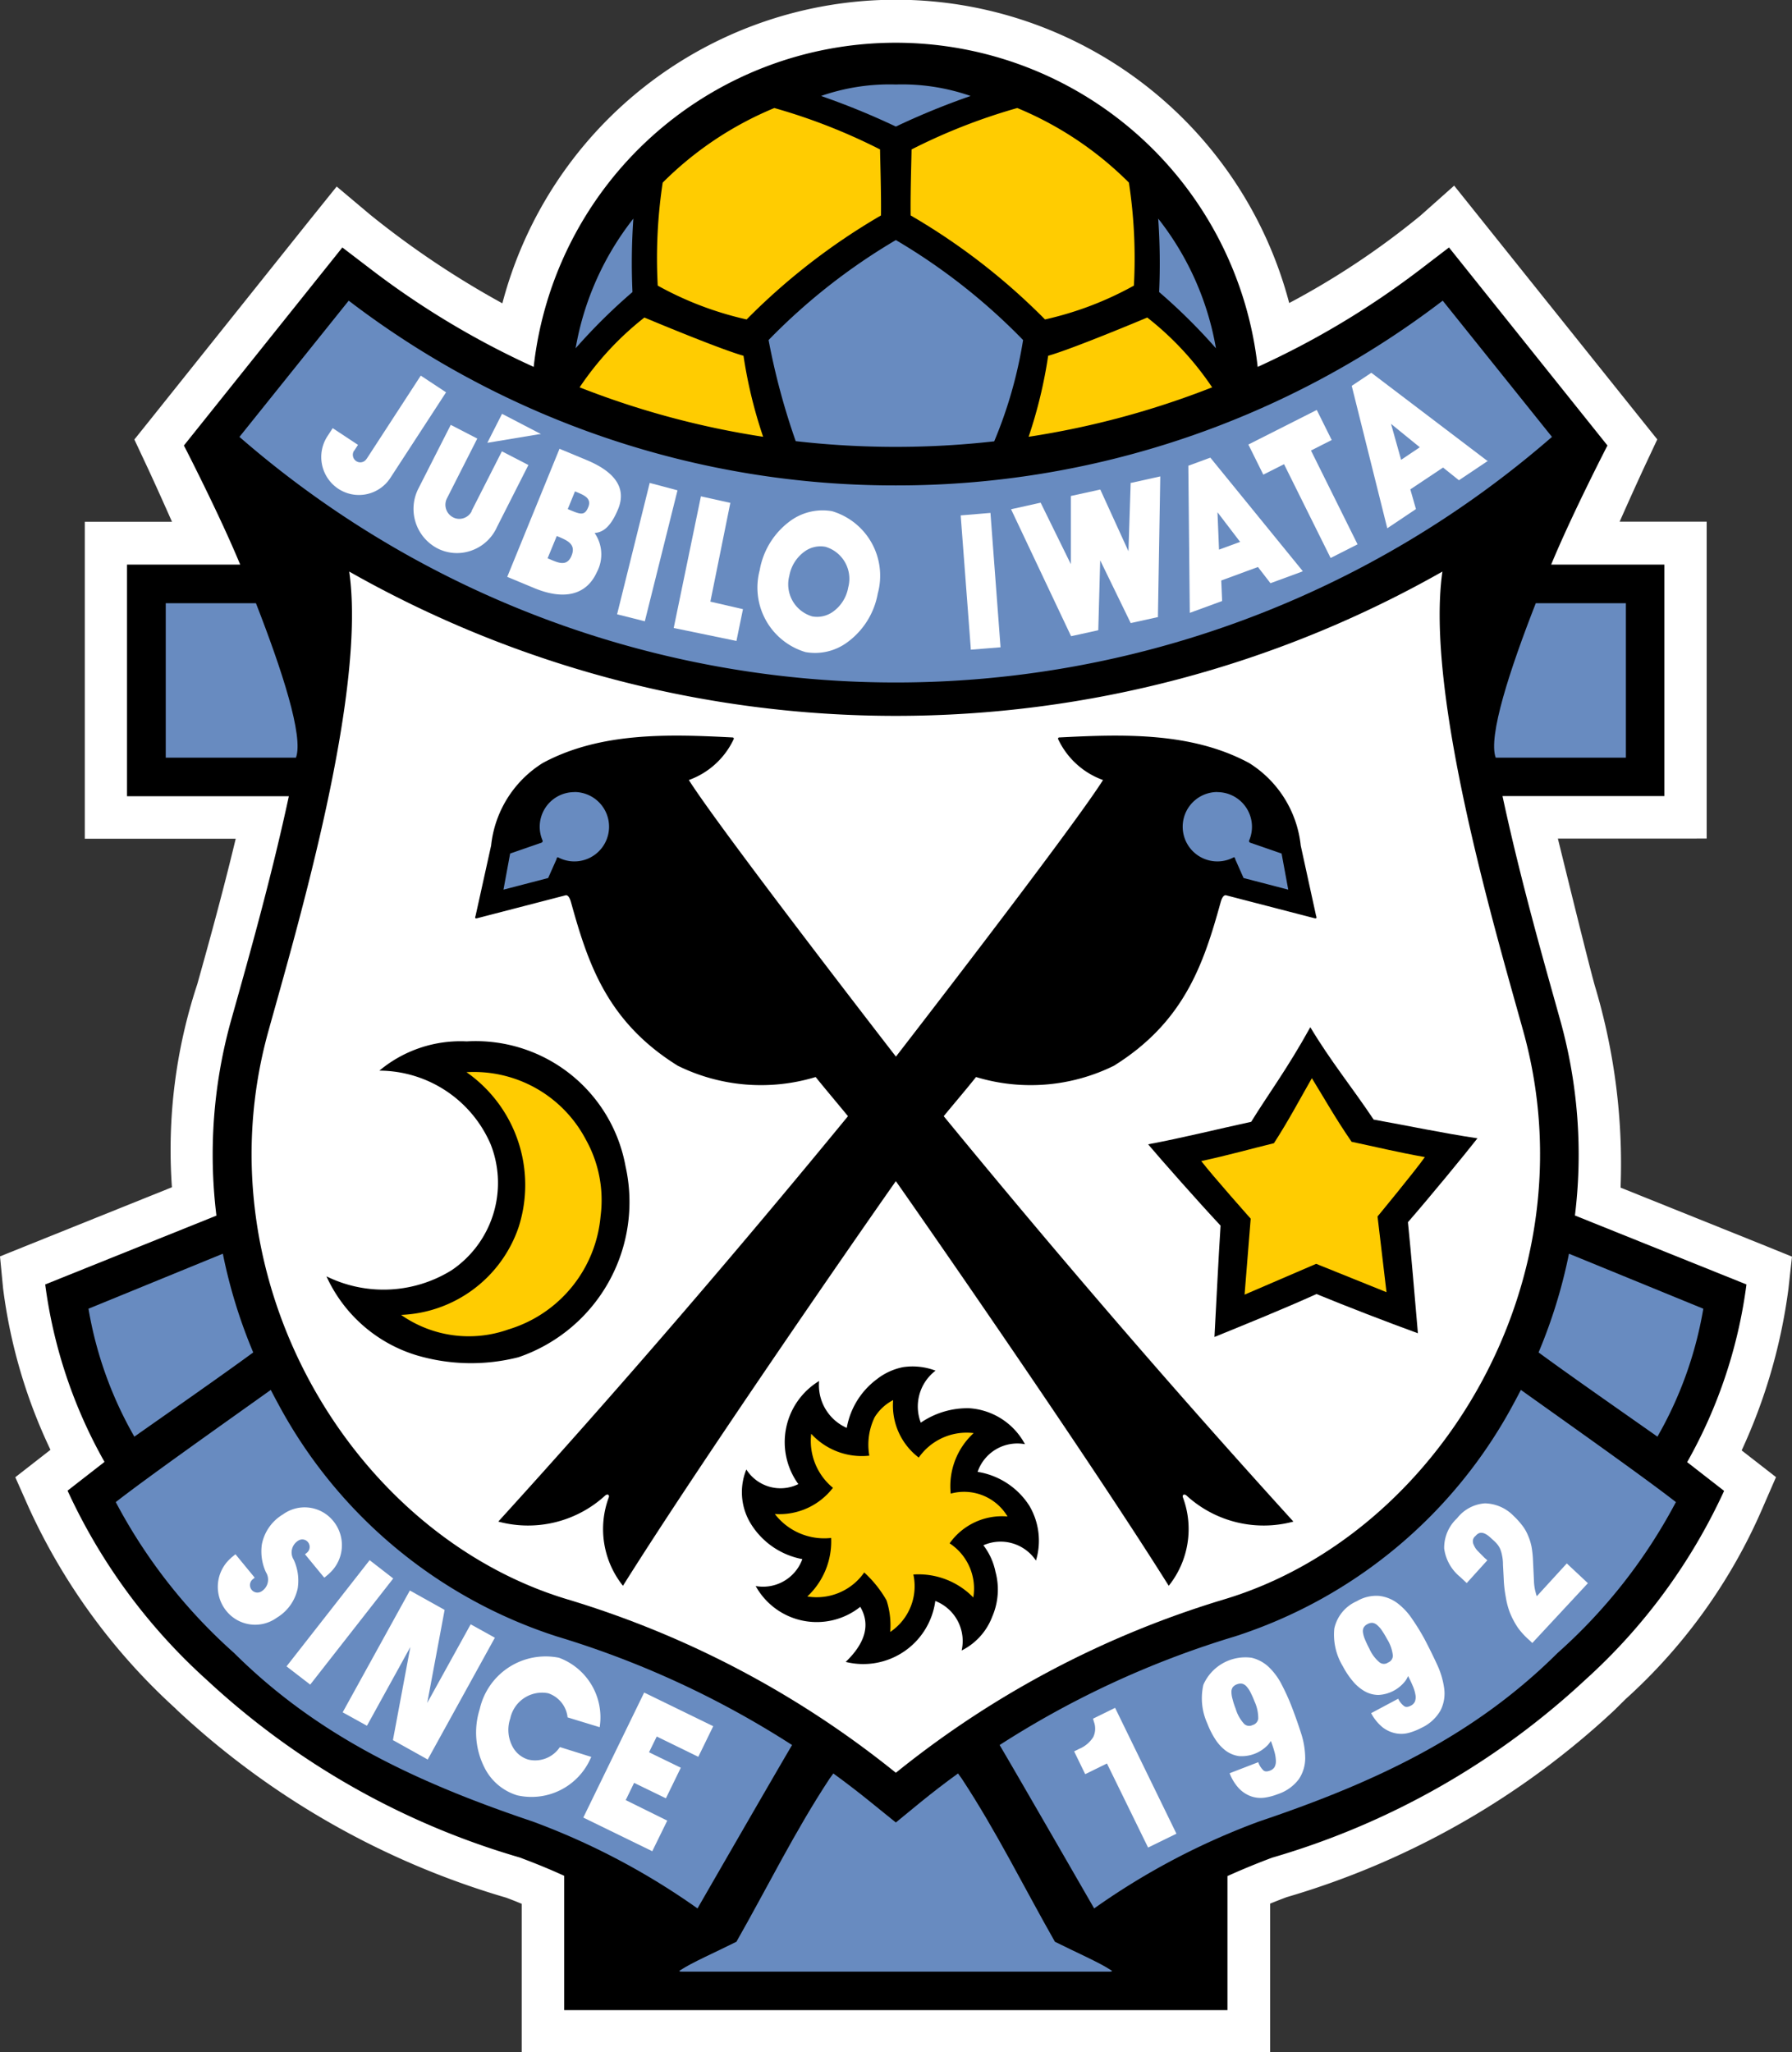<svg xmlns="http://www.w3.org/2000/svg" width="58.59" height="67.08" viewBox="0 0 58.59 67.08">
  <rect x="0" y="0" width="58.59" height="67.08" fill="#333333" stroke="none"/>
  <g id="ジュビロ磐田" transform="translate(29.295 33.54)">
    <g id="グループ_11523" data-name="グループ 11523" transform="translate(-29.295 -33.54)">
      <g id="グループ_11501" data-name="グループ 11501">
        <g id="グループ_11500" data-name="グループ 11500">
          <path id="パス_48081" data-name="パス 48081" d="M58.59,41.076l-.985-.4-4.62-1.856a20.224,20.224,0,0,0-.845-6.61c-.219-.792-.8-3.155-1.205-4.8H55.8V17.052H52.955c.491-1.112.854-1.887.86-1.9l.37-.789-.544-.679L48.463,7.216l-.919-1.148-1.1.978a25.726,25.726,0,0,1-4.293,2.859,13.3,13.3,0,0,0-25.726.01,29.286,29.286,0,0,1-4.317-2.893l-1.1-.925-.9,1.119L4.937,13.687l-.544.679.37.789c.006.011.369.787.86,1.9H2.773V27.415H7.707c-.446,1.857-.931,3.593-1.256,4.753a17.237,17.237,0,0,0-.83,6.64L.966,40.679,0,41.068l.1,1.037A17.281,17.281,0,0,0,1.65,47.39l-.289.225L.5,48.286l.444,1a20.221,20.221,0,0,0,4.771,6.538l.075.074a26.749,26.749,0,0,0,10.761,6.132c.167.062.336.129.506.2V67.08h24.47V62.224c.176-.072.353-.141.536-.21A26.661,26.661,0,0,0,52.784,55.9l.363-.359a18.031,18.031,0,0,0,4.488-6.265l.432-.993-.855-.665-.268-.208a18.176,18.176,0,0,0,1.529-5.277Z" fill="#fff"/>
        </g>
      </g>
      <g id="グループ_11522" data-name="グループ 11522" transform="translate(1.478 1.397)">
        <path id="パス_48082" data-name="パス 48082" d="M49.669,74.72V70.338c.472-.213.954-.411,1.456-.6a25.464,25.464,0,0,0,10.227-5.8,19,19,0,0,0,4.555-6.19l-1.208-.94A15.989,15.989,0,0,0,66.638,51l-5.608-2.254a16.317,16.317,0,0,0-.474-6.359l-.213-.762c-.454-1.619-1.144-4.085-1.681-6.588h5.291V27.47l-3.7,0c.679-1.644,1.84-3.893,1.84-3.893l-5.181-6.473-.978.748a27.525,27.525,0,0,1-5.277,3.156h0a11.908,11.908,0,0,0-23.671,0h0a27.5,27.5,0,0,1-5.277-3.156l-.979-.748-5.18,6.473s1.161,2.249,1.84,3.893l-3.7,0v7.571h5.291c-.537,2.5-1.227,4.968-1.681,6.588l-.214.762a16.317,16.317,0,0,0-.473,6.359L11.015,51a16,16,0,0,0,1.939,5.8l-1.208.94a19,19,0,0,0,4.555,6.19,25.462,25.462,0,0,0,10.226,5.8c.5.186.985.384,1.457.6V74.72Z" transform="translate(-11.015 -10.412)"/>
        <g id="グループ_11502" data-name="グループ 11502" transform="translate(3.943 18.32)">
          <path id="パス_48083" data-name="パス 48083" d="M43.349,146.966H40.4v5.049h4.257C44.913,151.328,44.2,149.148,43.349,146.966Z" transform="translate(-40.402 -146.966)" fill="#688bc0"/>
          <path id="パス_48084" data-name="パス 48084" d="M365.474,146.966h2.946v5.049h-4.256C363.909,151.328,364.62,149.148,365.474,146.966Z" transform="translate(-320.682 -146.966)" fill="#688bc0"/>
        </g>
        <path id="パス_48085" data-name="パス 48085" d="M79.823,79.292a29.385,29.385,0,0,1-17.888-6.039l-3.572,4.453a32.689,32.689,0,0,0,42.913,0l-3.572-4.453A29.383,29.383,0,0,1,79.823,79.292Z" transform="translate(-52.012 -64.822)" fill="#688bc0"/>
        <g id="グループ_11505" data-name="グループ 11505" transform="translate(17.341 1.365)">
          <g id="グループ_11503" data-name="グループ 11503">
            <path id="パス_48086" data-name="パス 48086" d="M282.257,53.261a20.917,20.917,0,0,1,.03,2.4,18.689,18.689,0,0,1,1.858,1.839A9.45,9.45,0,0,0,282.257,53.261Z" transform="translate(-263.208 -48.877)" fill="#688bc0"/>
            <path id="パス_48087" data-name="パス 48087" d="M142.16,53.261a20.89,20.89,0,0,0-.029,2.4,18.611,18.611,0,0,0-1.859,1.839A9.459,9.459,0,0,1,142.16,53.261Z" transform="translate(-140.271 -48.877)" fill="#688bc0"/>
            <path id="パス_48088" data-name="パス 48088" d="M229.045,28.754a11.234,11.234,0,0,0-3.65-2.438,19.1,19.1,0,0,0-3.457,1.354c0,.215-.041,1.454-.029,2.157a21.04,21.04,0,0,1,4.393,3.4,10.867,10.867,0,0,0,2.906-1.106A16.426,16.426,0,0,0,229.045,28.754Z" transform="translate(-210.954 -25.547)" fill="#ffcc01"/>
            <path id="パス_48089" data-name="パス 48089" d="M160.259,28.754a11.231,11.231,0,0,1,3.65-2.438,19.081,19.081,0,0,1,3.457,1.354c0,.215.041,1.454.03,2.157a21.069,21.069,0,0,0-4.393,3.4,10.874,10.874,0,0,1-2.906-1.106A16.513,16.513,0,0,1,160.259,28.754Z" transform="translate(-157.411 -25.547)" fill="#ffcc01"/>
            <path id="パス_48090" data-name="パス 48090" d="M202.541,20.584a6.807,6.807,0,0,0-2.445.375,24.427,24.427,0,0,1,2.445,1,24.405,24.405,0,0,1,2.444-1A6.8,6.8,0,0,0,202.541,20.584Z" transform="translate(-192.07 -20.584)" fill="#688bc0"/>
          </g>
          <g id="グループ_11504" data-name="グループ 11504" transform="translate(0.132 5.085)">
            <path id="パス_48091" data-name="パス 48091" d="M254.562,77.364c-.19.081-2.477,1.037-3.24,1.25a15.235,15.235,0,0,1-.639,2.648,27.867,27.867,0,0,0,6-1.616A9.917,9.917,0,0,0,254.562,77.364Z" transform="translate(-236.003 -74.832)" fill="#ffcc01"/>
            <path id="パス_48092" data-name="パス 48092" d="M146.611,78.614c-.762-.213-3.05-1.169-3.24-1.25a9.919,9.919,0,0,0-2.118,2.282,27.858,27.858,0,0,0,6,1.616A15.233,15.233,0,0,1,146.611,78.614Z" transform="translate(-141.253 -74.832)" fill="#ffcc01"/>
            <path id="パス_48093" data-name="パス 48093" d="M194.683,65.068a14.409,14.409,0,0,0,.944-3.311,19.848,19.848,0,0,0-4.16-3.268,19.867,19.867,0,0,0-4.161,3.268,22.569,22.569,0,0,0,.887,3.305,28.694,28.694,0,0,0,6.49.006Z" transform="translate(-181.128 -58.489)" fill="#688bc0"/>
          </g>
        </g>
        <g id="グループ_11512" data-name="グループ 11512" transform="translate(6.748 17.286)">
          <g id="グループ_11506" data-name="グループ 11506">
            <path id="パス_48094" data-name="パス 48094" d="M82.376,178.52a31.564,31.564,0,0,0-10.725-5.665c-7.016-2.1-12.053-10.423-9.792-18.569.934-3.366,3.214-11.054,2.645-15.03a36.213,36.213,0,0,0,35.742,0c-.568,3.976,1.711,11.664,2.646,15.03,2.261,8.147-2.776,16.469-9.793,18.569A31.561,31.561,0,0,0,82.376,178.52Z" transform="translate(-61.312 -139.256)" fill="#fff"/>
          </g>
          <g id="グループ_11511" data-name="グループ 11511" transform="translate(2.448 5.363)">
            <g id="グループ_11507" data-name="グループ 11507" transform="translate(4.861)">
              <path id="パス_48095" data-name="パス 48095" d="M129.546,193.791c1.443,2.055,6.479,9.328,8.922,13.227a2.968,2.968,0,0,0,.46-2.9c-.016-.075.045-.117.126-.046a3.733,3.733,0,0,0,3.49.847c-3.891-4.278-7.656-8.651-11.433-13.251.285-.35.7-.832,1.057-1.28a6.156,6.156,0,0,0,4.508-.369c2.3-1.433,2.932-3.33,3.483-5.321.027-.1.08-.266.181-.251l2.863.742c.122.038.1-.017.081-.079l-.5-2.287a3.627,3.627,0,0,0-1.689-2.7c-1.894-1.021-4.143-.94-6.207-.835a.04.04,0,0,0-.038.05,2.587,2.587,0,0,0,1.47,1.342c-1.058,1.668-6.771,9.041-6.771,9.041s-5.713-7.373-6.771-9.041a2.586,2.586,0,0,0,1.469-1.342.04.04,0,0,0-.038-.05c-2.064-.106-4.312-.186-6.207.835a3.627,3.627,0,0,0-1.689,2.7l-.506,2.287c-.018.063-.041.118.081.079l2.864-.742c.1-.015.154.154.18.251.552,1.991,1.18,3.888,3.484,5.321a6.155,6.155,0,0,0,4.508.369c.362.449.772.931,1.057,1.28-3.776,4.6-7.543,8.973-11.433,13.251a3.733,3.733,0,0,0,3.49-.847c.081-.071.143-.029.126.046a2.969,2.969,0,0,0,.46,2.9C123.067,203.119,128.1,195.846,129.546,193.791Z" transform="translate(-115.791 -179.229)"/>
              <path id="パス_48096" data-name="パス 48096" d="M289.335,192.991a1.134,1.134,0,0,1,1.038,1.59c0,.049.022.061.089.08l.975.338.218,1.18-1.461-.38-.266-.6c-.015-.046-.018-.08-.052-.079a1.134,1.134,0,1,1-.54-2.132Z" transform="translate(-265.07 -191.145)" fill="#688bc0"/>
              <path id="パス_48097" data-name="パス 48097" d="M125.008,192.991a1.132,1.132,0,0,0-1.037,1.59c0,.049-.023.061-.089.08l-.975.338-.218,1.18,1.461-.38.267-.6c.015-.046.017-.08.052-.079a1.134,1.134,0,1,0,.54-2.132Z" transform="translate(-121.763 -191.145)" fill="#688bc0"/>
            </g>
            <g id="グループ_11508" data-name="グループ 11508" transform="translate(13.583 20.623)">
              <path id="パス_48098" data-name="パス 48098" d="M184.234,334.951a2.531,2.531,0,0,1,.976-1.586,2.022,2.022,0,0,1,.866-.4,2.111,2.111,0,0,1,1.061.115,1.473,1.473,0,0,0-.482,1.7,2.7,2.7,0,0,1,1.581-.472,2.228,2.228,0,0,1,1.824,1.175,1.374,1.374,0,0,0-1.548.905,2.465,2.465,0,0,1,1.687,1.1,2.243,2.243,0,0,1,.221,1.8,1.39,1.39,0,0,0-1.719-.5,2.1,2.1,0,0,1,.395.864,2.227,2.227,0,0,1-.106,1.47,2.047,2.047,0,0,1-1,1.105,1.406,1.406,0,0,0-.861-1.619A2.377,2.377,0,0,1,184.2,342.6c.616-.594.828-1.2.475-1.8a2.281,2.281,0,0,1-3.419-.68,1.367,1.367,0,0,0,1.526-.88,2.524,2.524,0,0,1-1.715-1.207,1.969,1.969,0,0,1-.116-1.723,1.321,1.321,0,0,0,1.7.478,2.337,2.337,0,0,1,.679-3.37A1.527,1.527,0,0,0,184.234,334.951Z" transform="translate(-180.806 -332.946)"/>
              <path id="パス_48099" data-name="パス 48099" d="M192.654,341.117a1.544,1.544,0,0,0-.605.56,2.058,2.058,0,0,0-.174,1.256,2.244,2.244,0,0,1-1.9-.714,1.981,1.981,0,0,0,.71,1.765,2.206,2.206,0,0,1-1.9.856,2.037,2.037,0,0,0,1.841.783,2.462,2.462,0,0,1-.778,1.913,1.894,1.894,0,0,0,1.86-.785,3.743,3.743,0,0,1,.73.913,2.65,2.65,0,0,1,.12,1.032,1.8,1.8,0,0,0,.757-1.878,2.5,2.5,0,0,1,1.959.75,1.767,1.767,0,0,0-.774-1.769,2.1,2.1,0,0,1,1.893-.878,1.654,1.654,0,0,0-1.857-.747,2.352,2.352,0,0,1,.75-1.978,1.908,1.908,0,0,0-1.795.8A2.137,2.137,0,0,1,192.654,341.117Z" transform="translate(-187.709 -340.021)" fill="#ffcc01"/>
            </g>
            <g id="グループ_11509" data-name="グループ 11509" transform="translate(0 9.993)">
              <path id="パス_48100" data-name="パス 48100" d="M79.559,261.394a4.224,4.224,0,0,0,4.092-.2,3.445,3.445,0,0,0,1.279-4.109,3.978,3.978,0,0,0-3.641-2.415,4.135,4.135,0,0,1,2.855-.956,4.981,4.981,0,0,1,5.192,4.077,5.36,5.36,0,0,1-3.5,6.247,6.269,6.269,0,0,1-3.334-.065A4.756,4.756,0,0,1,79.559,261.394Z" transform="translate(-79.559 -253.713)"/>
              <path id="パス_48101" data-name="パス 48101" d="M97.737,269.119a3.859,3.859,0,0,0,3.511.475,4.258,4.258,0,0,0,3.013-3.708,4.057,4.057,0,0,0-.484-2.5,4.132,4.132,0,0,0-3.9-2.2,4.5,4.5,0,0,1,1.7,5.075A4.236,4.236,0,0,1,97.737,269.119Z" transform="translate(-95.298 -260.178)" fill="#ffcc01"/>
            </g>
            <g id="グループ_11510" data-name="グループ 11510" transform="translate(26.863 9.53)">
              <path id="パス_48102" data-name="パス 48102" d="M285.292,258.986c1.061.436,2.248.892,3.316,1.283-.133-1.506-.2-2.38-.326-3.631.73-.839,1.848-2.2,2.273-2.742-1.117-.166-2.277-.412-3.394-.612-.709-1.062-1.4-1.9-2.071-3.02-.758,1.37-1.4,2.226-1.933,3.093-1.11.24-2.26.529-3.37.735.444.525,1.61,1.846,2.369,2.658-.08,1.255-.117,2.131-.2,3.64C283.012,259.959,284.247,259.46,285.292,258.986Z" transform="translate(-279.786 -250.264)"/>
              <path id="パス_48103" data-name="パス 48103" d="M296.5,268.785l2.3.927-.293-2.475s1.2-1.452,1.548-1.941c-.913-.163-1.614-.336-2.395-.5-.5-.72-.9-1.43-1.3-2.079-.38.662-.762,1.387-1.24,2.125-.774.189-1.469.388-2.376.584.362.474,1.616,1.883,1.616,1.883l-.2,2.483Z" transform="translate(-291.005 -261.05)" fill="#ffcc01"/>
            </g>
          </g>
        </g>
        <path id="パス_48104" data-name="パス 48104" d="M21.559,307.25a12.6,12.6,0,0,0,1.5,4.182c1.165-.82,2.888-2.019,3.886-2.753a16.9,16.9,0,0,1-.993-3.227Z" transform="translate(-20.144 -265.869)" fill="#688bc0"/>
        <path id="パス_48105" data-name="パス 48105" d="M33.513,339.082c-.08-.146-.158-.294-.234-.441-1.506,1.075-4.049,2.87-5.068,3.667a17.6,17.6,0,0,0,3.867,4.931c2.681,2.664,5.841,4.189,9.764,5.51a23.172,23.172,0,0,1,5.389,2.841s2.465-4.28,3.092-5.341a30.4,30.4,0,0,0-7.692-3.55A15.847,15.847,0,0,1,33.513,339.082Z" transform="translate(-25.904 -294.606)" fill="#688bc0"/>
        <path id="パス_48106" data-name="パス 48106" d="M380.3,307.25a12.606,12.606,0,0,1-1.5,4.182c-1.165-.82-2.888-2.019-3.886-2.753a16.926,16.926,0,0,0,.994-3.227Z" transform="translate(-326.088 -265.869)" fill="#688bc0"/>
        <path id="パス_48107" data-name="パス 48107" d="M260.417,339.082c.08-.146.158-.294.234-.441,1.506,1.075,4.049,2.87,5.068,3.667a17.6,17.6,0,0,1-3.867,4.931c-2.682,2.664-5.841,4.189-9.764,5.51a23.179,23.179,0,0,0-5.389,2.841s-2.464-4.28-3.091-5.341a30.409,30.409,0,0,1,7.692-3.55A15.847,15.847,0,0,0,260.417,339.082Z" transform="translate(-212.403 -294.606)" fill="#688bc0"/>
        <g id="グループ_11513" data-name="グループ 11513" transform="translate(20.74 56.571)">
          <path id="パス_48108" data-name="パス 48108" d="M172.676,433.681l-.8-.647c-.414-.337-.829-.654-1.244-.956l-.122.169c-1.136,1.725-2.026,3.539-3.046,5.332-.678.34-1.473.687-1.827.926,0,0-.112.051.046.051h13.975c.158,0,.046-.051.046-.051-.354-.239-1.148-.586-1.827-.926-1.02-1.793-1.91-3.607-3.046-5.332l-.122-.169c-.415.3-.83.619-1.244.956Z" transform="translate(-165.604 -432.077)" fill="#688bc0"/>
        </g>
        <g id="グループ_11518" data-name="グループ 11518" transform="translate(9.021 10.785)">
          <g id="グループ_11514" data-name="グループ 11514" transform="translate(20.911)">
            <path id="パス_48109" data-name="パス 48109" d="M234.453,129.378l-.328-4.325,0-.031.033,0,.908-.076.033,0,0,.033.325,4.328,0,.032-.033,0-.906.073-.034,0Z" transform="translate(-234.123 -120.36)" fill="#fff"/>
            <path id="パス_48110" data-name="パス 48110" d="M251.2,120.657l.076-4.532v-.042l-.042.009-.9.2-.026,0v.025l-.072,2.212-.91-1.994-.011-.024-.025.006-.912.2-.026.006v.027l0,2.2-.975-1.984-.012-.024-.026.005-.9.2-.041.009.018.039,1.933,4.087.012.024.026-.006.838-.184.025-.007v-.026l.062-2.258.986,2.027.013.024.025-.005.839-.185.025,0Z" transform="translate(-244.751 -112.692)" fill="#fff"/>
            <path id="パス_48111" data-name="パス 48111" d="M293.329,115.251l-.044.017-.989.364-.023.008-.016-.019-.394-.51-1.2.441.028.646v.025l-.023.008-.99.363-.044.016v-.047l-.047-4.734V111.8l.023-.008.675-.248.022-.007.015.018,2.978,3.656Zm-2.739-.708.69-.253-.74-.969Z" transform="translate(-282.144 -108.759)" fill="#fff"/>
            <path id="パス_48112" data-name="パス 48112" d="M307.777,104.241l-1.507-3.035.648-.328.03-.014-.015-.03-.459-.924-.016-.029-.03.015-2.176,1.1-.03.016.016.029.458.923.015.031.03-.015.648-.327,1.508,3.036.015.029.03-.014.822-.417.029-.015Z" transform="translate(-294.817 -98.662)" fill="#fff"/>
            <path id="パス_48113" data-name="パス 48113" d="M333.88,93.691l-.04.026-.881.589-.02.014-.02-.015-.5-.4-1.07.713.177.62.007.024-.021.014-.877.588-.039.026-.012-.046-1.145-4.586-.006-.023.02-.014.6-.4.02-.014.02.014,3.748,2.846Zm-2.832-.039.611-.41-.941-.765Z" transform="translate(-316.648 -90.804)" fill="#fff"/>
          </g>
          <g id="グループ_11517" data-name="グループ 11517" transform="translate(0 0.096)">
            <g id="グループ_11515" data-name="グループ 11515" transform="translate(9.676 3.508)">
              <path id="パス_48114" data-name="パス 48114" d="M151.476,117.679l.845.225.032.008-.008.033-1.052,4.215-.008.033-.032-.008-.842-.212-.033-.008.008-.033,1.05-4.229.008-.033Z" transform="translate(-150.377 -117.671)" fill="#fff"/>
            </g>
            <path id="パス_48115" data-name="パス 48115" d="M166.037,121.136l-.031-.007-.9-.2-.033-.008-.006.034-.876,4.237-.006.034.033.006,1.985.41.033.007.006-.032.2-.975.007-.032-.032-.007-1.034-.239.646-3.195Z" transform="translate(-152.656 -116.976)" fill="#fff"/>
            <path id="パス_48116" data-name="パス 48116" d="M127.236,111.306c-.283.693-.576.769-.771.788a1.229,1.229,0,0,1,.074,1.278c-.336.746-1.064.932-2.05.522l-.851-.354-.03-.013.013-.03,1.684-4.125.012-.031.031.013.851.354C127.157,110.105,127.506,110.643,127.236,111.306Zm-1.649.007c.4.167.545.24.669-.061s-.145-.4-.433-.518Zm.124,1.523c.154-.378-.133-.5-.483-.643l-.3.728C125.24,113.051,125.552,113.226,125.711,112.836Z" transform="translate(-117.523 -106.95)" fill="#fff"/>
            <path id="パス_48117" data-name="パス 48117" d="M186.98,125.536a.884.884,0,0,0-.672.148,1.252,1.252,0,0,0-.508.8,1.092,1.092,0,0,0,.748,1.327.89.89,0,0,0,.673-.148,1.237,1.237,0,0,0,.505-.8A1.089,1.089,0,0,0,186.98,125.536Zm1.714,1.515a2.521,2.521,0,0,1-1.025,1.626,1.774,1.774,0,0,1-1.343.3,2.2,2.2,0,0,1-1.494-2.677,2.527,2.527,0,0,1,1.024-1.627,1.793,1.793,0,0,1,1.343-.3A2.2,2.2,0,0,1,188.695,127.052Z" transform="translate(-170.492 -119.941)" fill="#fff"/>
            <path id="パス_48118" data-name="パス 48118" d="M79.331,93.977a.248.248,0,0,0,.071.341.241.241,0,0,0,.336-.071l.007-.01.012,0-.019.014,1.756-2.7.019-.028.028.019.771.509.028.019-.019.027-1.805,2.772a1.225,1.225,0,0,1-1.7.353,1.245,1.245,0,0,1-.358-1.714l.009.046-.027-.019.018-.027.156-.239.019-.028.028.018.771.509.028.019-.019.028-.105.162" transform="translate(-78.254 -91.523)" fill="#fff"/>
            <g id="グループ_11516" data-name="グループ 11516" transform="translate(3.018 1.248)">
              <path id="パス_48119" data-name="パス 48119" d="M102.648,106.323l.978-1.924.015-.03.031.015.807.417.029.015-.015.03-1.04,2.051,0-.033.011.016-.009.018a1.442,1.442,0,0,1-.847.727,1.4,1.4,0,0,1-1.081-.088,1.457,1.457,0,0,1-.615-1.952l1.042-2.051.015-.031.03.016.807.417.03.015-.015.031-.976,1.924a.462.462,0,0,0,.2.62.441.441,0,0,0,.342.028.455.455,0,0,0,.269-.231l.007-.013.015,0Z" transform="translate(-100.749 -103.142)" fill="#fff"/>
              <path id="パス_48120" data-name="パス 48120" d="M120.42,101.495l-1.588.265-.066.01.03-.058.436-.859.015-.03.03.015,1.153.6.09.045Z" transform="translate(-116.35 -100.822)" fill="#fff"/>
            </g>
          </g>
        </g>
        <g id="グループ_11520" data-name="グループ 11520" transform="translate(5.64 47.871)">
          <path id="パス_48121" data-name="パス 48121" d="M85.148,392.43l.026.014,1.076.6.035.021.02-.037,2.156-3.91.021-.035-.036-.02-.721-.4-.035-.019-.02.036-1.4,2.533.568-3.04-.027-.015-1.075-.6-.035-.019-.019.035-2.157,3.91-.02.036.034.02.723.4.035.019.021-.034,1.4-2.54Z" transform="translate(-79.419 -384.818)" fill="#fff"/>
          <path id="パス_48122" data-name="パス 48122" d="M119.784,406.658l-.957-.3-.027-.007-.017.023a.971.971,0,0,1-1.019.384.863.863,0,0,1-.515-.429,1.158,1.158,0,0,1-.071-.917,1.061,1.061,0,0,1,1.24-.821.936.936,0,0,1,.63.76l0,.026.024.009.982.3.047.014.006-.046a2.075,2.075,0,0,0-1.338-2.224,2.209,2.209,0,0,0-2.59,1.678,2.532,2.532,0,0,0,.153,1.908,1.771,1.771,0,0,0,1.073.911,2.111,2.111,0,0,0,2.4-1.212l.022-.042Z" transform="translate(-107.612 -398.511)" fill="#fff"/>
          <path id="パス_48123" data-name="パス 48123" d="M69.84,383.608l.722.556.027.021.021-.026,2.674-3.418.02-.025-.026-.02-.719-.558-.027-.021-.021.027-2.675,3.418-.021.026Z" transform="translate(-67.565 -378.388)" fill="#fff"/>
          <path id="パス_48124" data-name="パス 48124" d="M143.531,415.854l.274-.563,1.04.505.487-1-1.039-.505.252-.515,1.359.663.488-1-2.258-1.1-1.99,4.086,2.255,1.1.49-1Z" transform="translate(-130.191 -406.282)" fill="#fff"/>
          <g id="グループ_11519" data-name="グループ 11519">
            <path id="パス_48125" data-name="パス 48125" d="M55.67,369.855a1.63,1.63,0,0,0-.133-.907.451.451,0,0,1,.146-.625l0,0a.247.247,0,0,1,.152-.04.242.242,0,0,1,.165.086.246.246,0,0,1-.031.347l-.039.032-.025.021.022.025.587.714.023.023.026-.019.11-.092.025-.025h0a1.242,1.242,0,0,0,.133-1.712,1.205,1.205,0,0,0-1.648-.218,1.465,1.465,0,0,0-.689.984h0a1.628,1.628,0,0,0,.134.906.45.45,0,0,1-.146.625l0,0a.253.253,0,0,1-.152.039.245.245,0,0,1-.134-.434l.039-.031.025-.022-.021-.026-.586-.713-.022-.025-.025.019-.112.092-.023.023h0a1.248,1.248,0,0,0-.133,1.723,1.208,1.208,0,0,0,1.647.215,1.468,1.468,0,0,0,.687-.987Z" transform="translate(-53.051 -367.231)" fill="#fff"/>
          </g>
        </g>
        <g id="グループ_11521" data-name="グループ 11521" transform="translate(33.641 47.741)">
          <path id="パス_48126" data-name="パス 48126" d="M262.415,416.562a.631.631,0,0,1-.024.506,1,1,0,0,1-.456.38l-.166.082.362.745.711-.349,1.345,2.748.927-.453-2.006-4.114-.721.354Z" transform="translate(-261.769 -409.421)" fill="#fff"/>
          <path id="パス_48127" data-name="パス 48127" d="M295.487,404.645a2.133,2.133,0,0,0-.419-.578,1.231,1.231,0,0,0-.569-.313,1.5,1.5,0,0,0-1.58.881,1.992,1.992,0,0,0,.13,1.27,2.736,2.736,0,0,0,.258.511,1.454,1.454,0,0,0,.342.374.951.951,0,0,0,.436.178,1.188,1.188,0,0,0,.941-.363,1.019,1.019,0,0,0,.1-.133c.043.116.08.227.109.33a1.231,1.231,0,0,1,.054.315.409.409,0,0,1-.042.207.283.283,0,0,1-.157.12c-.131.05-.187.007-.206-.007a.667.667,0,0,1-.171-.27l-.936.361a1.524,1.524,0,0,0,.309.5,1.035,1.035,0,0,0,.4.257.963.963,0,0,0,.44.04,1.9,1.9,0,0,0,.423-.113,1.411,1.411,0,0,0,.693-.493,1.236,1.236,0,0,0,.206-.7,2.706,2.706,0,0,0-.138-.808c-.086-.27-.188-.558-.3-.851A7.169,7.169,0,0,0,295.487,404.645Zm-.775,1.1a.249.249,0,0,1-.185.208.241.241,0,0,1-.271-.034,1.259,1.259,0,0,1-.282-.5c-.043-.11-.077-.213-.1-.31a.887.887,0,0,1-.038-.238.275.275,0,0,1,.041-.151.3.3,0,0,1,.144-.1.3.3,0,0,1,.17-.018.291.291,0,0,1,.133.083.856.856,0,0,1,.136.2,3.214,3.214,0,0,1,.133.3A1.308,1.308,0,0,1,294.712,405.75Z" transform="translate(-288.693 -398.704)" fill="#fff"/>
          <path id="パス_48128" data-name="パス 48128" d="M327.614,389.553a2.122,2.122,0,0,0-.484-.522,1.231,1.231,0,0,0-.605-.24,1.251,1.251,0,0,0-.725.173,1.271,1.271,0,0,0-.736.892,1.993,1.993,0,0,0,.283,1.243,2.658,2.658,0,0,0,.319.477,1.431,1.431,0,0,0,.386.33.922.922,0,0,0,.454.123,1.186,1.186,0,0,0,.891-.473.947.947,0,0,0,.079-.145c.057.111.108.216.149.315a1.261,1.261,0,0,1,.093.307.426.426,0,0,1-.018.21.285.285,0,0,1-.141.139c-.125.066-.185.029-.206.017a.634.634,0,0,1-.2-.247l-.885.472a1.5,1.5,0,0,0,.367.457,1.03,1.03,0,0,0,.427.2.947.947,0,0,0,.441-.014,2.005,2.005,0,0,0,.407-.162,1.39,1.39,0,0,0,.627-.571,1.23,1.23,0,0,0,.119-.719,2.685,2.685,0,0,0-.236-.789c-.12-.261-.255-.534-.4-.811A7.02,7.02,0,0,0,327.614,389.553Zm-.636,1.187a.242.242,0,0,1-.156.229.233.233,0,0,1-.273,0,1.222,1.222,0,0,1-.342-.458c-.055-.1-.1-.2-.142-.3a.892.892,0,0,1-.065-.229.284.284,0,0,1,.021-.152.29.29,0,0,1,.13-.118.285.285,0,0,1,.167-.039.3.3,0,0,1,.142.068.84.84,0,0,1,.159.18,2.778,2.778,0,0,1,.167.277A1.272,1.272,0,0,1,326.978,390.74Z" transform="translate(-316.557 -385.764)" fill="#fff"/>
          <path id="パス_48129" data-name="パス 48129" d="M354.962,369.3a.564.564,0,0,1-.032-.1,1.6,1.6,0,0,1-.062-.41l-.031-.649a3.366,3.366,0,0,0-.046-.449,1.78,1.78,0,0,0-.121-.385,1.373,1.373,0,0,0-.195-.332,2.543,2.543,0,0,0-.273-.3,1.348,1.348,0,0,0-.938-.41,1.267,1.267,0,0,0-.908.486,1.317,1.317,0,0,0-.423.992,1.448,1.448,0,0,0,.523.928l.214.2.674-.745-.092-.08-.219-.221a.628.628,0,0,1-.129-.192.272.272,0,0,1-.032-.156.22.22,0,0,1,.086-.147c.093-.108.226-.185.492.058.08.076.139.123.191.182a.678.678,0,0,1,.118.176,1.041,1.041,0,0,1,.066.221,1.392,1.392,0,0,1,.03.3l.025.466a3.92,3.92,0,0,0,.068.6,2.466,2.466,0,0,0,.145.533,2.667,2.667,0,0,0,.258.476,2.5,2.5,0,0,0,.372.4l.091.088,1.818-1.955-.69-.646Z" transform="translate(-339.834 -366.263)" fill="#fff"/>
        </g>
      </g>
    </g>
  </g>
</svg>
